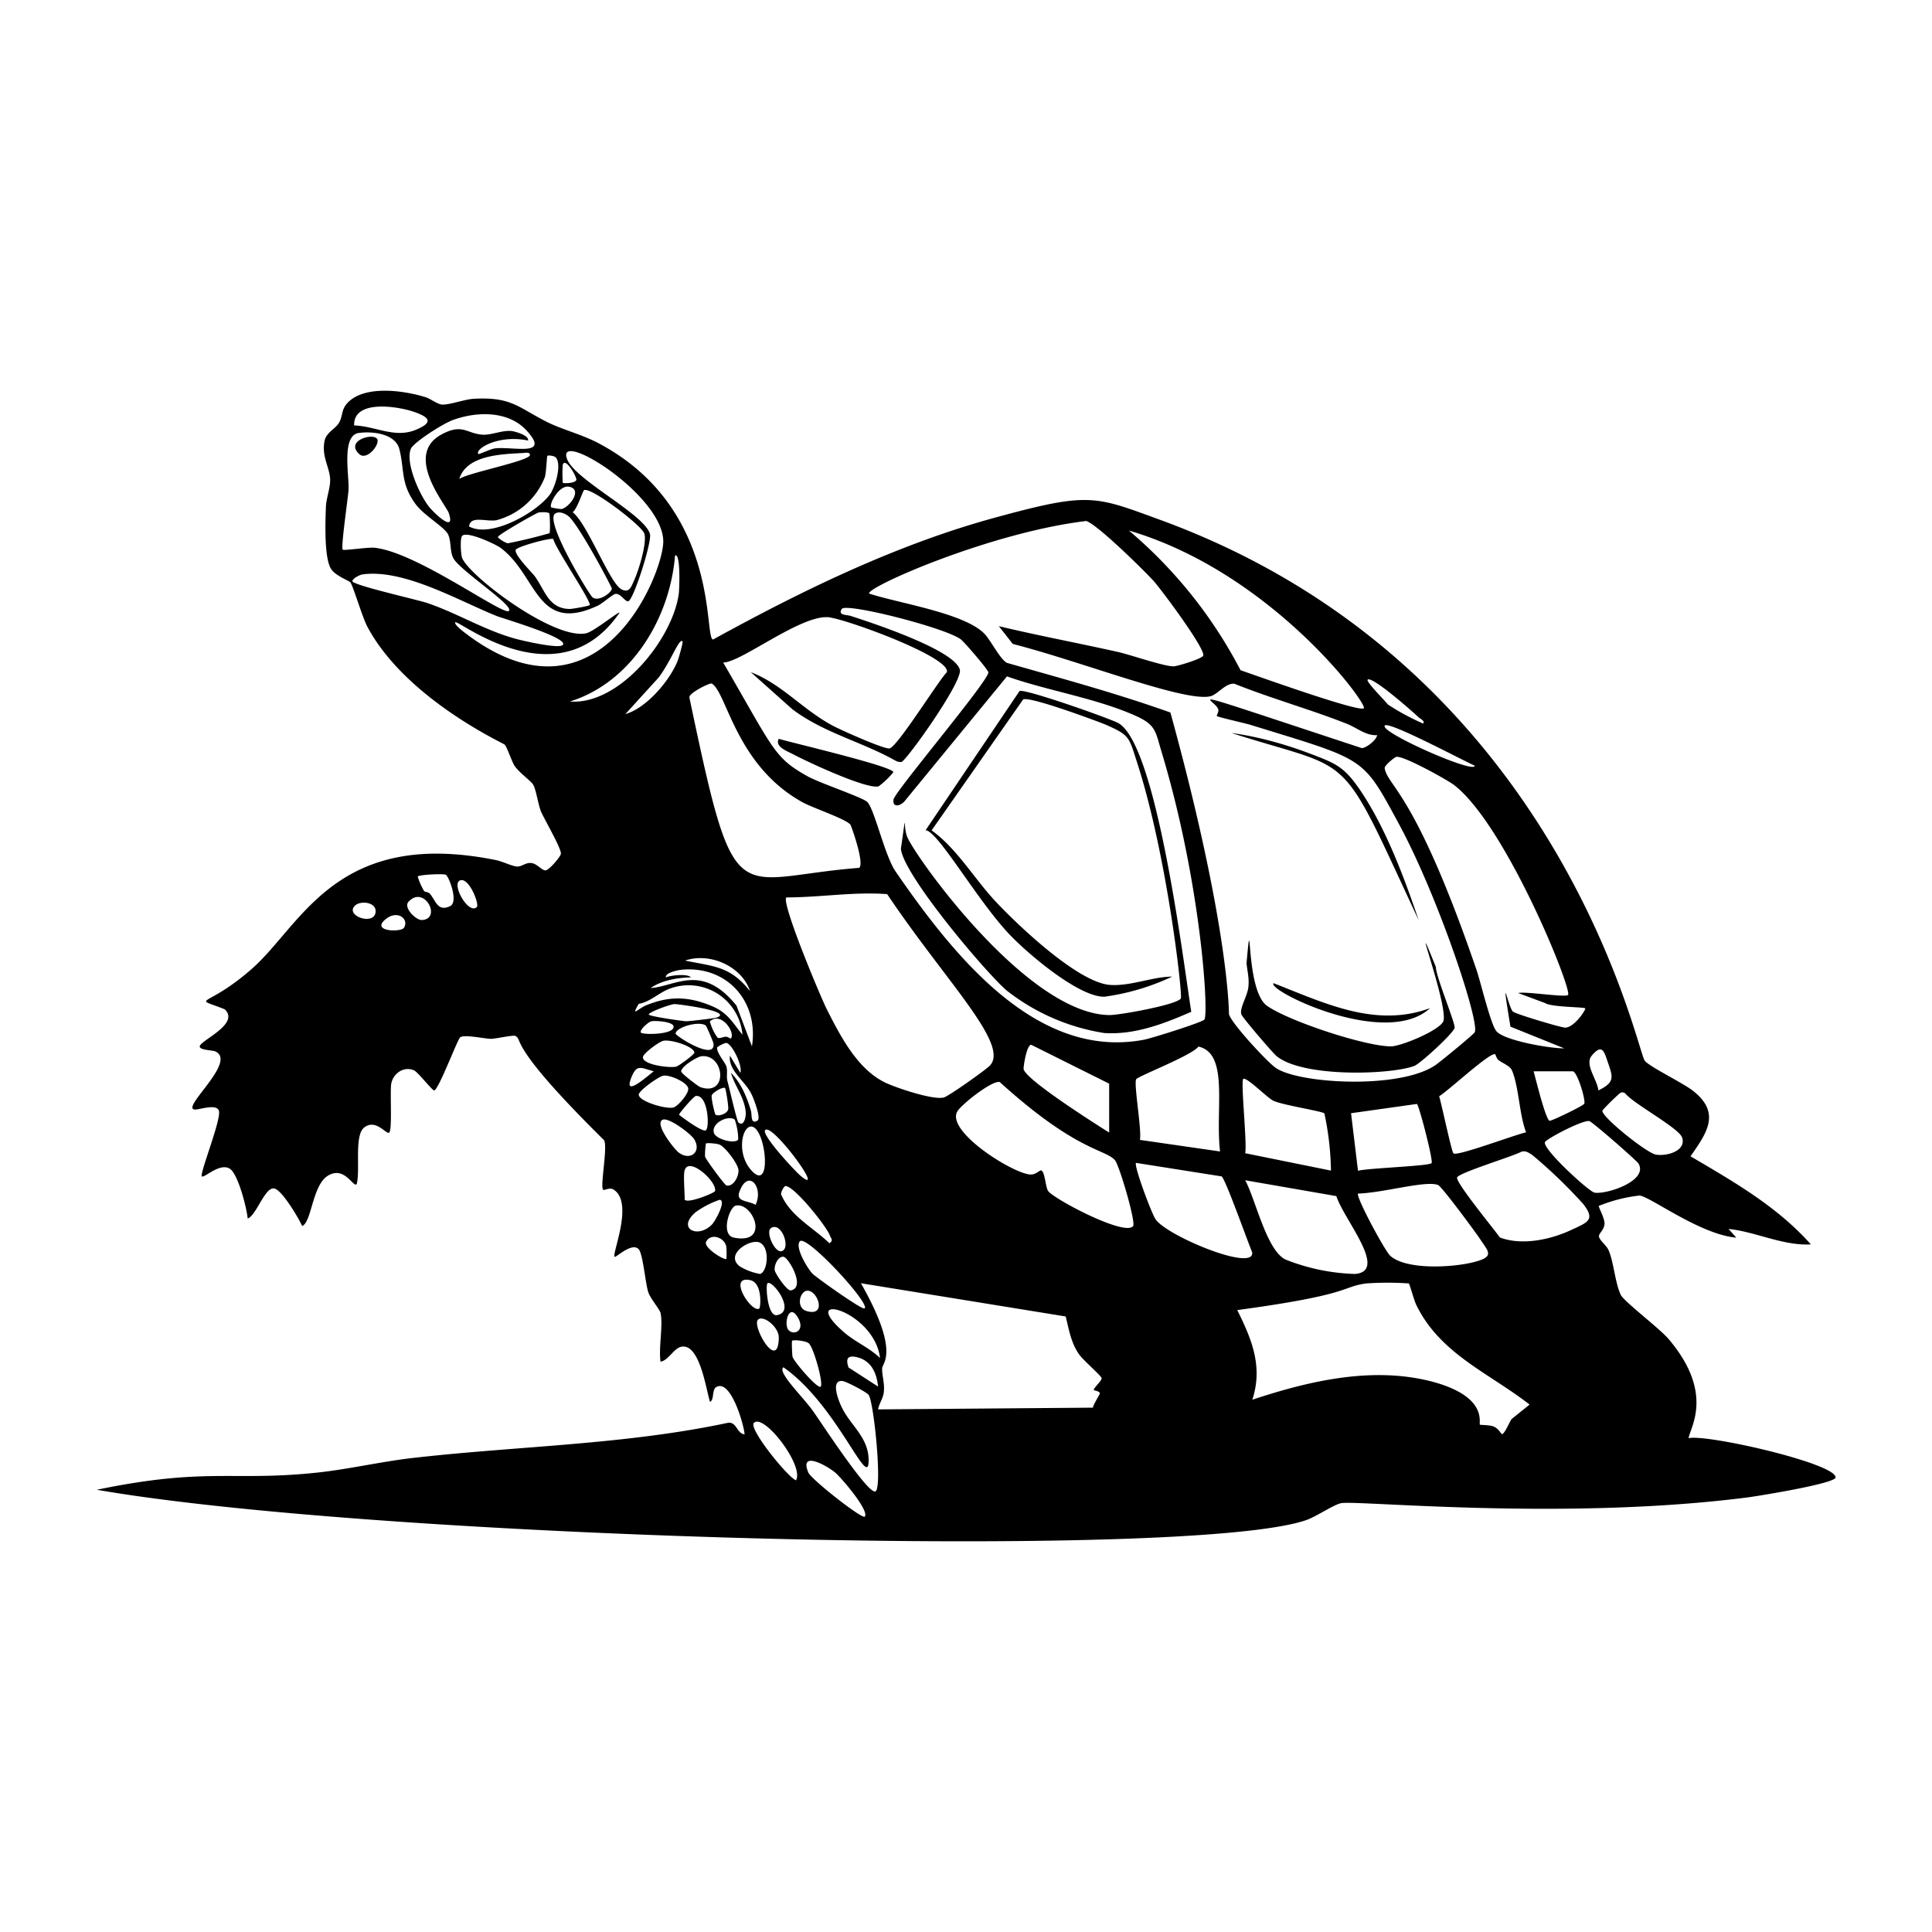 <svg xmlns="http://www.w3.org/2000/svg" viewBox="0 0 1000 1000"><path d="M411.1 390.7c7 3.7 37.6 18 43.7 16.3a44 44 0 0 0 7.6-7.3c.1-3-53.7-15.5-59.3-17.3-2.3 4.2 4.7 6.5 8 8.3M874 744.4c.8-5.6 13.5-23.3-10.4-51.4-4.7-5.5-23-19.3-24.7-22.8-3-6.3-3.6-17.1-6.4-23.3-1.1-2.4-4.7-5-4.9-7 0-1.7 2.9-3.4 2.9-6.7 0-2.7-3-8.1-3-9a79 79 0 0 1 21.2-5.4c5.8.8 31.4 20.2 50 21.8l-4-4.5c13.9 1.4 28.2 8.8 42.6 8-17.4-19.6-40-32.5-62.3-45.6 8.4-12 15.7-22.2 1.8-33.5-5-4.2-23.1-12.8-25.5-16-4.4-6.2-44.4-204.6-251-280-33.7-12.3-36.5-14.4-84.8-1.2-51.2 13.9-100.2 37.8-146.4 63.2-5-.3 4.3-67-58.2-101-9.4-5.2-19.9-7.5-28.6-12-14.5-7.5-18-12.6-36.9-11.6-4.7.2-13 3.3-16.7 3-2.6-.3-6-3.2-9-4-11-3.3-30.7-6.1-39.6 2.9-3.6 3.7-2.5 6.6-4.5 10.3-2 3.6-6.9 5.1-7.7 10-1.4 8.1 2.8 13.2 3 19.8 0 4.4-2 9.4-2.2 13.8-.3 7.5-1 26.3 2.6 32.2 2.3 3.7 9.4 6.1 10.1 7.1 1.5 2.2 6 17.5 8.6 22.6 19.7 37.4 70.6 60.6 71.2 61.3 1.2 1.2 3.4 8 5 10.8 2.7 4 8.7 8 9.8 10 1.5 2.6 2.5 10 4 13.8 1.7 4 10.8 19.5 10.3 22-.4 1.7-6.3 8.7-8.1 8.5-2-.2-4.3-3.5-7.2-3.8-3.2-.3-4.8 2-7.6 1.8-2.4-.2-7.3-2.6-10.6-3.3-83-16.8-100.7 33.8-126.6 56.4-24 21-31.4 13.8-13.9 20.8 7.8 7.3-11 15.4-12.8 18.8-1.2 2.4 6.5 2.3 7.9 3 11.8 5.2-18.6 29.9-10.4 30.1 2.5 0 11.1-3.1 12.3.6 1.4 4.4-10.2 32.9-8.8 34 1.2 1 9.2-7.2 14.4-4 4.3 2.6 8.8 20.3 9.3 25.8 4.5-1.5 9-16.8 13.9-15.5 4 1 12.5 15.3 14.3 19.4 5-2.1 5.2-21.2 13.4-26.1 8.6-5.2 13.1 6.4 14.8 4.4 2-7-1.4-25.2 3.9-29.3 6.1-4.8 11.6 4 13 2.6 1.6-2 .3-21 1-25.2.9-5.3 6.4-9.3 11.8-7 2 .9 9.4 10.4 10.4 10.4 2.2 0 12.2-26.7 13.5-27.5 2.4-1.6 12.7.8 16 .8 2.2 0 11.5-2.1 12.6-1.5 4.3 2.6-4.7 4 45.9 54 1.9 3.8-2.2 24-.5 25.6.5.6 3.3-1.5 5.5 0 10.4 6.8-1 33 .4 34.7.6.7 8.8-7.6 12.4-4 2.3 2.2 3.5 17.8 5.1 22.5 1.2 3.3 5.9 8.8 6.3 10.6 1.4 6.6-1.1 18 0 25.2 4-.6 6.8-6.8 10.6-7.7 9.7-2.2 13 22.4 15 28.5 2.2-1 1-6 3-7.5 7.6-5.1 14.6 19.5 14.9 24.3-4-.3-4-6.4-8.4-6-53 11.3-107.5 12-161.2 18-17.2 1.8-34.7 6-51.5 7.8-44 4.7-57.2-2.9-114.2 8.9 146.8 25.5 566.7 36.7 626.3 15.6 5.2-1.9 14.4-8.2 18-8.7 10-1.4 116 9.2 210.6-3 4.5-.6 45.1-7.1 45.1-10.3 0-7.3-66.7-22.5-76.1-20.3M194.3 472.7c-1.5 6.3-15.9 1.1-10.5-4 3-2.8 11.8-1.7 10.5 4m14.8 7.5c-1.5 2.5-18.1 2-9-4.8 5.9-4.4 11.7.4 9 4.8m9.3-4c-3 .2-9.7-6.3-7-9.4 8.2-9 17.5 8.8 7 9.4M233 469c-6.6 3.2-7.6-3.2-10.5-6.4-.8-1-2.5-.8-3-1.4a35 35 0 0 1-3.3-7.5c.7-1 13.5-1.6 14.6-.9 1.6 1 6.6 14 2.2 16.2m13.8.5c-4.4 4.2-13.7-12.6-8.4-13.9 4.6-1.1 9.8 12.5 8.4 13.9m594.4 96.4c4.3 5.5 28 18 29.5 23 2.1 7-8.3 9.7-13.7 8.7-5-1-28.1-19.6-27.6-22.7.1-.6 8.8-9.2 9.6-9.4q1.2-.3 2.2.4m-17.4-19.4c5.5-6.6 6.5-2.3 8.5 3.6 2.7 7.7 3.4 10.2-5 14.3-.4-5.3-7.2-13.3-3.5-17.9M811.6 515c-1.7 1.4-22-2-25.8-1l14 5.2c3 2.1 19.8 2 20.7 2.7.6.4-5.6 10-10.4 10-2.4-.1-25.5-7-27-8.3-2.4-2-6.6-24.7-1.3 7.8l27.8 11.2c-6.8.2-31.2-4-35.1-8.9-3-3.6-8.2-25.8-10.4-32.1-31.6-92-45.8-94.4-47.4-104-.2-1.3 4.8-5.4 5.9-5.8 3-1.2 26.3 11.7 30 14.5 26.9 20.7 61.5 106.4 59 108.7m8.4 56.3c-.4 1-16.9 9-17.9 8.8-2-.2-7.3-22-8.3-25.6H814c2.4 0 6.9 15.1 6 16.8m-176.6-12.8c1.5-1.6 12.5 9.8 15.8 11.3 4.8 2.2 25.4 5.4 26.3 6.5a151 151 0 0 1 3.4 29.6l-44.4-9c1.1-4.7-2.4-37-1-38.4m48.2 60.6c3.8 12.1 27.1 38.8 9.7 40.3a105 105 0 0 1-36.1-7.5c-9.8-4.9-15.4-31.1-20.8-41zm11.2-1.3c13.2-.4 35.5-7 41.5-4.4 2 .9 19.2 24.2 21.6 27.8 4 6.2 7.8 9-1.8 11.7-10.5 3.1-36 4.8-44.6-2.9-2.8-2.5-17.9-30.6-16.7-32.2m-3.6-41.6 34.1-4.8c1.2 1 8.5 29.3 7.6 30.6-1.1 1.6-33.4 2.6-38.1 4zm53 20.8c-1-1-6.2-25.8-7.4-29.6 4.2-2.3 26.6-23.2 29-21.7.2 0 .6 2 1.6 2.9 2.2 1.8 6.2 3 7.2 5.7 3.5 8.6 3.7 22.7 7.2 31.8-4.8.9-35.6 12.5-37.5 10.9m10.9-200.7c.3 4.6-49.9-17.6-46.5-20.8 2.4-2.2 40.9 18.4 46.5 20.8m-55.4-44.5c2.3-2.1 24.1 17.3 26.4 19.5.6.6 3.5 1.9 2.3 3.2a122 122 0 0 1-18.3-9.9c-.9-1.4-11.5-11.9-10.4-12.8m-2 14.8c-2.5 2.2-56.5-17.2-63.8-19.7a239 239 0 0 0-57.8-72.3c73.6 21.6 123.9 90 121.6 92m-144-97c5.2.9 30.6 26 35.3 31.2 4 4.5 26.6 34.8 25.6 38.5-.4 1.6-13.2 5.5-15.3 5.6-5.3 0-22.3-6-29.1-7.5-20.5-4.6-41-8.4-61.4-13.3l7.2 9.2c36 9.2 90 30.6 102.6 27 3.6-1.1 7.6-6.8 12.1-6.4 19.2 7.7 39.2 13.2 58.4 20.8 5.2 2.1 9.8 6.2 15.5 5.8-.3 2.6-6 6.9-8 6.7-102.8-33.9-75.5-25.6-74.2-19.9.3 1.2-1 3.1-.8 3.3.6.6 15 3.8 17.5 4.6 60.2 18.6 57.6 15.9 77 51.7 20.3 37.7 41.8 102.5 39 107.4-.6 1.2-17.4 14.9-19.9 16.7-18.2 13.1-72 10-83.4 1.5-4.5-3.3-22.8-23-23.9-27.6 0 0 .3-45-30.3-156.1-27.7-9.9-56.2-17.6-84.6-25.7-3.6-1.9-8.4-11.7-11.6-15-10.2-10.8-45.2-16-59.8-20.9-.7-3.6 63-31.6 112.2-37.5m-131.9 50c11.3 2 62 20.7 60 28.2-4.6 4.7-26 39.3-29.8 39.5-3.3.2-24.7-9.4-28.9-11.6-15.8-8.3-26.6-21.7-42.8-27.9L410 367c16.3 12.4 36.5 17 54 27q1.4.5 2.6.4c2.4-.5 31.9-41.7 30.2-47.8-2.8-10.3-46-24.4-56.5-27.8-2.1-.7-6.8-.2-4.6-3.6 2.1-3.4 54 9.8 61.7 15.8 1.8 1.4 14.4 16 14.2 17.1-.8 5.4-48.5 61.7-49.1 65.7-.7 4.5 3.7 3.4 5.8.8l52.9-64.5c21 7.4 45.3 11.1 65.7 20 11.8 5.1 11 8.3 14.6 20 20.1 67 24.2 134 21.9 137.6-.9 1.4-27.9 9.9-31.5 10.5-54.6 10.2-97-41.5-128.4-87.2-5.6-8.2-10.9-32.3-14.6-35.9-2.4-2.4-25-9.9-31.1-13.4-17.3-9.7-17.3-13.8-43.5-58.8 9 .3 41.5-25.8 55.4-23.3m144.4 241.3v25.3c-6.4-4-44-27.8-44.3-33 0-1.9 1.7-12.6 4-12.4zM436.2 689c-23.7-21 16.3-10.8 19.3 13.9-5.7-5.5-13.5-8.6-19.3-13.9m18.3 28.7-15.3-9.9c-1.3-3.8-1-6.3 3.5-5.5 8 1.5 11 7.9 11.8 15.4m-7-40.5c-1 1.2-25.7-16.5-27-18-2.5-2.6-9.2-13.6-6.5-16.7 3.3-3.7 36.1 31.7 33.6 34.7m-45.4 3.5c-4.9 1-6-15-5-16.4 2.2-2.5 15.2 14.5 5 16.4m.9 11.7c-.3 18-14-6-10.8-9.3 2.7-2.7 10.9 3.7 10.8 9.3M344.7 506c-.8-2.5 6.2-3.8 7.5-4 23.9-2.6 40.7 16.3 37 39.6l-8-21.1c-18-22.3-31.8-9.8-44.4-9.1 5.7-4 14-5.4 20.8-5.5-1.5-2-10.2-1.2-12.9 0m2.3 5.7a28 28 0 0 1 37.3 24c-5.4-6.7-7.8-11.6-16.2-15-12-5-22.1-5.1-34-.1-3.7 1.6-7.7 6.2-3.5-.9 6.2-1.1 10.6-6 16.4-8m18.3 19.2c.4.4 3.9 8.4 4 9.4 1 9.2-19.6-4-19.6-5.2 0-3.2 12-6.8 15.6-4.2m-29.5-5.7c0-1.2 10.8-5.2 13.3-5.4 1-.1 31 3.7 21.9 7-1.4.4-14.2 1.9-15.9 1.9-1 0-19.2-2.5-19.3-3.5m31.7 3.5c5.9-5.2 13.3 6 10.8 8.9-.2.3-1.5-.9-2.5-.9-1.5 0-3.3 1.1-4.4.5a26 26 0 0 1-4-8.5m-30.2 0c2.2-.4 10.8.2 11.4 2.5 1 4.5-15.6 4.6-16.8 3.4-1.2-1 3.6-5.5 5.4-5.9m-4.4 18.4c.3-1.8 8.2-7.8 10.6-8.3 4-.8 16 3 16 6.2 0 .8-8 6.9-9.5 7.2-3.4.8-17.8-1-17.1-5.1m30.3-.3c12-1.2 14 21-.6 16-1.3-.5-9.7-7-9.9-8-.4-2.5 8.3-7.8 10.5-8m13.8 27.5c-.6 2.4-5 3.7-6.5 2.8-.5-.4-2.4-8.7-2-10.1.6-1.5 5.8-4.6 6.9-3.7.4.4 1.9 9.6 1.6 11m3.4 5.3a32 32 0 0 1 1.8 10.3c-1.6 2.5-11.7-.1-12.6-3.5-1.4-5 7.4-9.3 10.8-6.8m-20.2-12.2c6.3-1 7.3 16 5.3 17.7-1.7 1.4-13.8-7.8-13.9-8-.3-.5 7.5-9.5 8.6-9.7m5.3 24.6c.5-.5 5.6 0 6.9.5 3 1.1 9.5 9.8 9.9 13s-2.5 9-6.2 8.2c-1-.3-10.8-13.7-11-14.8-.3-.8.2-6.6.4-6.9m16.8-10.9c-.8-.7-4.8-18.3-5.7-21.5-.6-2.4.2-5-.5-7.4s-5.2-7.1-4.8-10a14 14 0 0 1 4.6-2.3c3.1.2 8.7 12 7.4 15.5l-5.4-8.9c-.9 7.7 7.7 13 11 19.6 1.1 2 5.3 12.8 3.3 14-3.7 2.2-2.8-2.7-3.4-5-2-6.9-5.2-14.6-10.4-19.7 2.1 7 7.2 13 7.7 20.6.1 2.5-1 7.4-3.8 5.1m.6 35.7c4.4-12 12.6-2.3 8.3 6.9-4.4-2.4-10.4-1.4-8.3-7m6.4-10.5c-8-8.4-5.4-22.6-.6-23 7.7-.5 11.4 34.4.6 23m6.9-21.2c3.8-3.7 32 35.1 18.3 23.7-2.7-2.2-20.7-21.5-18.3-23.7m9.6 62c-3.7 4-9.8-9-6.7-11.2 5-3.4 9.6 8.2 6.7 11.2m-4.7 10.6c-.4-2.6 1.7-7.3 4.5-7 2.5.1 11.8 16 3.8 17.4-2 .3-8-8.6-8.3-10.4m11.7 24c4.5 7-1.6 10-4.5 7-2.7-2.8 0-14.2 4.5-7m4.8-13.4c5.4-1 11 13.7 0 10.5-5.5-1.6-3.7-9.8 0-10.5M410 694c.6-.7 7.2 0 8.6 1.3 2.5 2 7.7 20.7 6.2 22.4-1.4 1.6-14-13-14.6-15.5-.2-1.2-.5-8-.2-8.2m19.3-50.5c-8.5-8.2-20.3-14.1-25-25.3-.2-1.2 1.5-4.2 2.2-4.3 4.4-.3 21.2 20.7 23 25.5.7 1.8 2 2.6-.2 4.1m-1.4-121.2c-3.3-6.6-23.6-55-20.9-57.8 17.5 0 34.8-3 52.2-1.7 30 44.8 63.5 77.7 53.2 88.7-2 2.2-21.8 16.2-24 16.6-5.8 1.2-23-4.6-29-7.2-15.2-6.6-24.2-24.2-31.5-38.6m-59.5-168.5c7.8 4.5 12.4 42.3 46.9 61.4 5.1 2.9 22.7 8.7 24.9 11.7.5.8 7.4 20.1 4.5 22.3-65.9 5.1-63.8 26.3-87.9-88.3 0-2.3 10.6-7.6 11.6-7.1M388.2 513c-10.3-13-18.6-12.7-33.6-15.8 12.7-4.4 29.4 2.9 33.6 15.8m-96.9-272.5c1.3-4 7.3 6.2 7 7.9-.5 1.8-6.6 1.9-7 1.5a59 59 0 0 1 0-9.4m-24.3 44c1-1.7 18-6.3 19.4-5.5 1 4.8 20 32.6 18.8 34.2-.4.5-8.9 2-10.4 2-10.8-.2-12.6-9.4-17.9-16.8-1.7-2.3-11.3-11.7-9.9-14m-4-3.2c-1.3 0-5.3-2.7-5.3-3.2 0-1.2 19.4-12.2 21-12.7 1.4-.3 5-.3 5.6.4.3.4.6 10 .1 10.3a259 259 0 0 1-21.5 5.2m24.5-15.4c2.3-1.5 6 .3 7.8 2.3 6.5 7.4 21.5 35.8 21.5 36.6-.2 2.1-7 7.1-10.1 4.4-1.6-1.3-25.1-39.7-19.2-43.3m9-.7c2.1-1.2 5.3-10.9 5.8-11.3 2.8-2.5 30 18.1 31.3 22.4 1.5 4.8-3 19.2-5.2 24-1.6 3.5-2.5 7-6.7 4.8-6.1-3.3-17.5-33.9-25.2-39.9m-2-13.2c7.6 1.3.1 11-3.9 11.6-.7 0-5-.7-5.2-.9-1.3-1.4 3.9-11.5 9.1-10.7m-11-16c.3-.3 3.5-.1 4.4 1 3 4-.4 14.9-3 18.8-6.5 9.2-30.5 23.1-42 16.8.6-5.8 8.7-2.4 14-3.2A37 37 0 0 0 282 247c.8-2.6 1-10.7 1.3-11m-45.6 12c3.7-12.5 22-12.9 32.6-13.5 1 0 4-.8 4 1-.2 3.1-32 9.2-36.6 12.4m-4.6-30c12.6-5 29.9-5.8 39.7 5.2 12.3 13.6-7.6 7.8-16.7 9-2 .2-8.2 3.2-8.5 2.9-2-2.4 9.9-10.2 25.7-7 .6-2.7-6.8-4.7-8.5-4.9-4.8-.5-10.4 2.1-14.7 1.9-8.6-.4-10.6-6.2-21.8 0-19.3 10.7 2.5 36.2 4 40.6 3.7 11-8-.4-10.4-3.5-4.7-6-12.3-22.7-9.2-29.9 1.6-3.4 16.4-12.7 20.4-14.2m-19.3-5c7 2.4 11.5 5 2.5 9-11.4 5.4-21.5-1.4-33-1.8-.4-13.4 21.8-10 30.5-7.2m-36.4 71.5c-1.1-1 2.8-27 3-31.1.4-7.3-3.8-28 5.3-29.3 7.4-1 19.2.4 21.1 8.7 2.6 10.9.6 17.3 8 27.7 4.2 6 14.4 11.7 16.9 15.7 2 3.4 1 9.3 3 12.8 3.4 6.3 31.6 24.5 28.7 27.2s-47.9-30.6-69.7-32.7c-3.5-.3-15.7 1.6-16.3 1m5 16.3c0-1.3 3.7-3.3 5.3-3.5 21.5-2.9 49.6 13.6 69.5 21.6 3.7 1.4 38 11.5 34 15-2.3 2-20.9-2.3-24.8-3.4-15.7-4.4-29.8-13.1-45-18.3-4.4-1.6-39-9.3-39-11.4m60 28c-1-.6-7.8-5.6-6.7-6.7 1.5-1.5 53.5 41 85-5-.7-.6-13.4 9.9-17.4 10.7-17 3.5-61.4-30.4-64.2-39.3-.6-2-1-9.5 0-11 2-3 17.1 4 19.9 6 19.3 14.2 18.5 45 50.6 29.9 2.2-1.1 7.5-5.7 8.9-6 2.8-.4 5 4.2 6.7 3.8 2.7-.6 12.4-31 11.2-34.9-3.2-10.5-39.5-28.2-43-39-5.3-15.4 50.7 19.5 49.9 43.5-.7 18-33.8 97.8-101 48m52.7 34.3c32-10 51.8-43.3 54.4-75.6 3-1.3 2.2 17.2 2 19.3-2.8 23.4-30.6 58.3-56.4 56.3m45.9-12.4c6.5-8.6 10.7-20.8 12.4-18.7.3.4-1.9 8.4-2.5 9.9-4 10.3-16.3 24.7-27.1 27.7zm-14.5 208c3-8.1 4.7-6.2 12-4.2-3 2.2-15.2 13.3-12 4.3m4.2 8c-.4-2.1 10.4-9.6 12.6-10 3.2-.7 12.2 3.2 13 6.4.6 2.7-5.4 9.4-7.5 10-3.8 1.1-17.5-3-18-6.3m19.8 28.9c-2.2-2-12.2-14.7-7.3-16.3 3.3-1 14.6 7.5 16.2 10.3 4 6.8-2.8 11.7-9 6m4 24.7c0-3.2-.8-12.7 0-14.8 2.2-7.3 16.9 6 15.7 10.8-.2 1-15.8 7.3-15.8 4m5.8 6.9a48 48 0 0 1 12.4-6.4c3.6.4-2.3 11.1-4 12.8-7.2 7.5-18.5 2.2-8.4-6.4m15.9 24.2c-.8 1-12.1-5.8-10.5-8.9 2.6-4.8 9.6-2 10.4 2.5.2 1 .3 6.2 0 6.4M381 624c8.8-1.7 17.8 20.3-1.1 16.6-7-1.3-2.5-15.9 1-16.6m10 18.8c8-.6 7 15.3 2.5 16.6a30 30 0 0 1-10.6-4c-6.8-5.5 2.5-12.2 8-12.6m-2.5 19.8c6.5 1.4 5.4 14.2 4.7 14.7-4 2.5-16.7-17.3-4.7-14.7M412 766.2c-4-1.3-24.7-26.7-21.8-29.7 5.2-5.2 26.2 22.3 21.8 29.7m35.6 18.8c-1.3 1.5-27.7-19.3-29.2-22.8-4.9-11.7 9.6-3.6 13.9 0 3 2.5 17.8 19.7 15.3 22.8m5.4-13c-4.2.9-28.4-36.4-32.3-41.8-5.2-7.3-18.6-20.1-15.2-22.5 27.9 19.5 44.3 64.9 44.1 48-.1-12-9.6-18-14-27.5-1.5-3-5.9-14 .4-13.4 2 .2 12.5 5.7 13.6 7.2 2.7 3.5 7.3 49.2 3.4 50m113.3-52.4c0 .1 2.7.4 3 1.5.1.6-3.4 5.7-3.6 7.5l-111.2.9c.5-3 2.4-5.3 2.9-8.5.7-4.8-1-9.2-.8-12.8.2-2.9 9.2-8.5-11-44l106 17.2c1.7 6.9 2.8 13.8 7 19.7 1.7 2.6 11.4 11 11.6 12.2.2 1.4-4.6 5.4-4 6.3m20.3-85c-4.1 5.6-41.7-14.3-44.1-18.3-1.3-2.3-1.6-10-3.5-10.5-.8-.1-2.7 2-4.9 2.1-7.8.8-44.6-22-38.5-32.6 2-3.6 18.4-16.5 22-15.2 39.4 35.7 54 34.5 59.5 40.3 2.3 2.4 11 32.2 9.5 34.2m1.6-76c1-1.6 29-12.4 32.2-16.9 16 3.6 8.6 32.3 11.2 54.3l-41.5-6c1.1-4.8-3.3-29.2-1.9-31.4m9.9 72.3c-2-3-11.2-27.5-10-29l44.3 7c2 1.3 13.7 34.4 15.8 39.2 1.7 10.7-44.9-8.7-50.1-17.2m184.4 103.6c-1 1.3-3.7 7.9-5 7.8-.4 0-1.8-3.2-4.8-4.1-2.2-.7-6.4-.6-6.6-.8-.8-.8 4.5-14.5-24.8-22.3-30.8-8-63.5-.4-93 9.4 5.6-17.2-.3-31.3-7.8-46.4 60.4-8.2 53.4-12 66.8-13.8a161 161 0 0 1 22 0c.5.4 2.8 9.2 4 11.4 12.4 25.2 37.6 35 58.5 51.3zm30.7-97.8c-10.7 5-25.5 8.1-36.8 3.8-2.8-4.1-22.8-28.3-22.1-31 .5-2.4 29.1-11 33.3-13.4 2.4-.6 3.8.6 5.7 1.8a259 259 0 0 1 26.2 25.2c6.7 8.5 2.2 9.6-6.3 13.6m12.2-19.4c-3-.6-27.4-23-25.6-26.2 1-1.8 19.9-11.7 23-10.8 1.5.4 24.4 20.3 25.4 22 5.2 9-16.9 16.1-22.8 15m-91-141c-7.5-22.2-17.1-47.8-30.2-67.2-8.2-12-12.2-13.8-25.7-18.9-12.8-4.9-27.4-9-41-10.8 65.3 20.8 54.7 6.4 96.9 96.9m-213.1 36.5a109 109 0 0 0 50.4 21.9c15.8 1 30.8-4.8 45-11-4-24.9-17.8-138.8-37.9-149.5-5-2.6-48.7-18-51-16.5l-48.6 72c6.3.5 25.9 35 42.5 53 9.2 10 36.5 33.4 50 33.2a120 120 0 0 0 35.1-10.4c-10 0-21.5 5-32 4.3-16.7-1-49-31.9-60.5-44.4-10.6-11.7-19.4-26.6-32-35.6l47.4-67.8c3.9-1.7 41.2 12.4 42.5 13 12.6 5.5 12.2 6.4 16.3 19.2 15.7 48.1 23.8 121 22.8 122.6-2 3.3-31.8 8.6-36.8 8.6-42.9-.3-101.3-82.9-104.9-92.4-2.2-6 0-15-3.2 6.2 1 13.6 45 65.4 54.9 73.6m219 9c-28.3 10.5-55-2.8-81-12.9-3.8 3.6 58.1 34.1 81 12.9m7 6.4c-1 4.7-22 13.4-27.2 13.4-13.4 0-53-13.1-64.2-21-11.5-8.1-7.6-55.3-10.6-22 .4 4 1.4 7.5 1 11.8-.3 4.9-4.7 11.2-3.7 14.6.5 1.6 16 19.7 18.1 21.5 13.5 11.4 59.5 9.8 71.5 5.2 3.2-1.3 20.3-17 20.8-19.7.5-2.2-9.7-26.6-9.7-31.5-14.6-36.3 5.9 17.9 4 27.7m-552-301c-2.1-3.3-16.7.9-9.3 7.8 3.9 3.7 11-5 9.3-7.9"/></svg>
